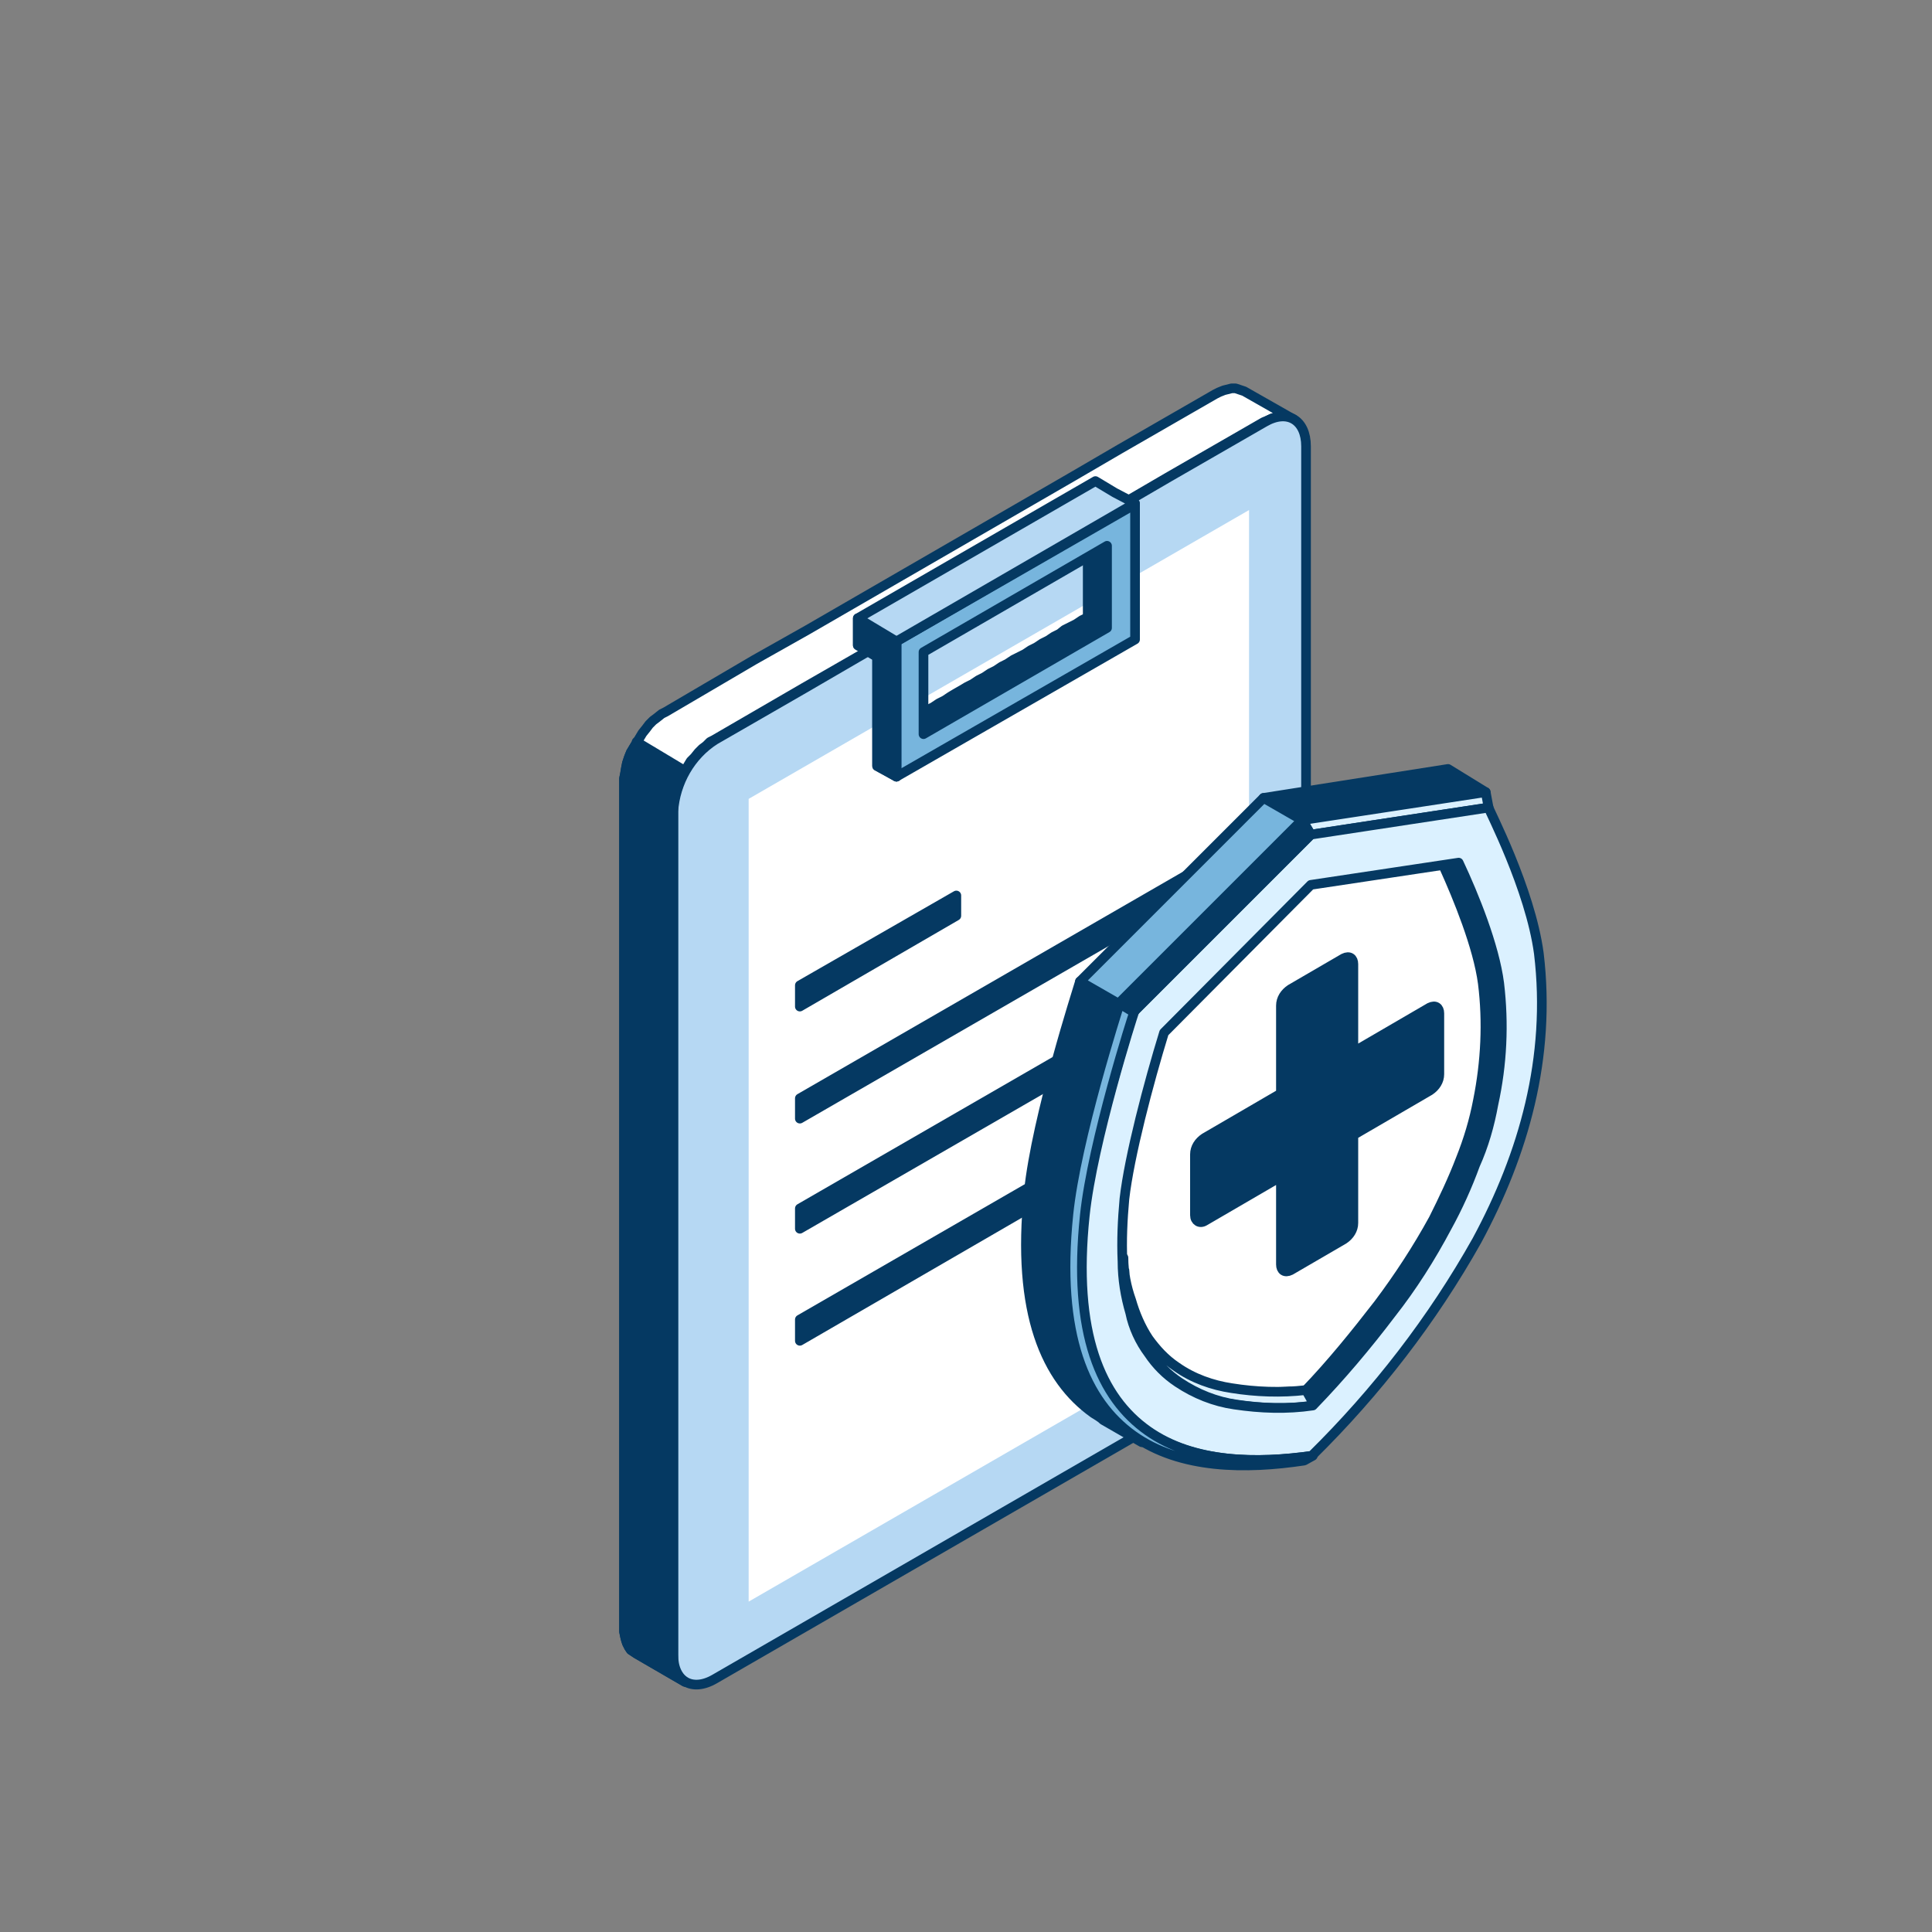<?xml version="1.0" encoding="UTF-8"?>
<svg id="_Ð_xA1_Ð_xBB_Ð_xBE_Ð_xB9__x5F_2" data-name="Ð_xA1_Ð_xBB_Ð_xBE_Ð_xB9__x5F_2" xmlns="http://www.w3.org/2000/svg" version="1.1" viewBox="0 0 200 200">
  <rect x="0" y="0" width="200" height="200" fill="#808080" stroke="none"/>
  <!-- Generator: Adobe Illustrator 29.1.0, SVG Export Plug-In . SVG Version: 2.1.0 Build 142)  -->
  <defs>
    <style>
      .st0 {
        fill: #8a9199;
      }

      .st1, .st2, .st3, .st4, .st5 {
        fill-rule: evenodd;
      }

      .st1, .st6, .st3, .st7, .st4, .st8, .st5 {
        stroke: #053962;
        stroke-linecap: round;
        stroke-linejoin: round;
      }

      .st1, .st8 {
        fill: #77b5dd;
      }

      .st2, .st9, .st5 {
        fill: #fff;
      }

      .st6 {
        fill: #dbf1ff;
      }

      .st3, .st7 {
        fill: #053962;
      }

      .st10 {
        fill: #d9d9d9;
      }

      .st11 {
        fill: #515459;
      }

      .st12 {
        fill: #aeb7bf;
      }

      .st4 {
        fill: #b6d8f3;
      }

      .st13 {
        fill: #b3b3b3;
      }

      .st14 {
        fill: #a3abb3;
      }
    </style>
  </defs>
  <polygon class="st5" points="70.9 174.1 65.9 171.2 65.6 171 65.3 170.8 65.1 170.5 64.9 170.1 64.8 169.8 64.7 169.4 64.6 168.9 64.6 168.4 64.6 81.1 64.6 80.6 64.7 80.1 64.8 79.5 64.9 79 65.1 78.4 65.3 77.9 65.6 77.4 65.9 76.9 66.2 76.4 66.5 75.9 66.9 75.4 67.2 75 67.6 74.6 68 74.3 68.5 73.9 68.9 73.7 78.1 68.3 83.6 65.2 111.1 49.3 115.9 46.5 125.8 40.8 126.2 40.6 126.7 40.4 127.1 40.3 127.5 40.2 127.9 40.2 128.2 40.3 128.5 40.4 128.8 40.5 133.9 43.4 133.6 43.3 133.2 43.2 132.9 43.1 132.5 43.2 132.1 43.2 131.7 43.3 131.3 43.5 130.8 43.7 120.9 49.4 116.1 52.2 88.6 68.1 83.2 71.2 73.9 76.6 73.5 76.8 73.1 77.2 72.7 77.5 72.3 77.9 71.9 78.4 71.5 78.8 71.2 79.3 70.9 79.8 70.6 80.3 70.4 80.8 70.2 81.4 70 81.9 69.8 82.4 69.7 83 69.7 83.5 69.7 84 69.7 171.3 69.7 171.8 69.7 172.3 69.8 172.7 70 173.1 70.2 173.4 70.4 173.7 70.6 173.9 70.9 174.1"/>
  <path class="st4" d="M130.8,141l-56.8,32.8c-2.4,1.4-4.3.2-4.3-2.5v-87.3c.2-3,1.8-5.8,4.3-7.4l9.2-5.3,5.5-3.2,27.5-15.9,4.8-2.8,9.9-5.7c2.4-1.4,4.3-.2,4.3,2.5v87.3c-.2,3.1-1.8,5.8-4.4,7.5Z"/>
  <path class="st2" d="M77.5,82.7v83.1l51.8-29.9V52.8l-51.8,29.9Z"/>
  <polygon class="st3" points="70.9 174.1 65.9 171.2 65.6 171 65.3 170.8 65.1 170.5 64.9 170.1 64.8 169.8 64.7 169.4 64.6 168.9 64.6 168.4 64.6 81.1 64.6 80.6 64.7 80.1 64.8 79.5 64.9 79 65.1 78.4 65.3 77.9 65.6 77.4 65.9 76.9 65.9 76.8 70.9 79.8 70.9 79.8 70.6 80.3 70.4 80.8 70.2 81.4 70 81.9 69.8 82.4 69.7 83 69.7 83.5 69.7 84 69.7 171.3 69.7 171.8 69.7 172.3 69.8 172.7 70 173.1 70.2 173.4 70.4 173.7 70.6 173.9 70.9 174.1"/>
  <polygon class="st3" points="112.6 63.9 114.7 65.1 114.7 64.5 114.7 63.9 114.7 63.4 114.7 62.8 114.7 62.3 114.7 61.8 114.7 61.3 114.7 60.8 114.7 60.3 114.7 59.8 114.7 59.2 114.7 58.7 114.7 58.2 114.7 57.7 114.7 57.1 114.7 56.5 112.6 55.4 112.6 55.9 112.6 56.5 112.6 57 112.6 57.5 112.6 58.1 112.6 58.6 112.6 59.1 112.6 59.6 112.6 60.1 112.6 60.7 112.6 61.2 112.6 61.7 112.6 62.2 112.6 62.8 112.6 63.3 112.6 63.9"/>
  <polygon class="st3" points="93.6 74.9 95.6 76 96.2 75.7 96.8 75.3 97.4 75 98 74.7 98.6 74.3 99.2 74 99.8 73.6 100.4 73.3 101 72.9 101.6 72.6 102.2 72.3 102.8 71.9 103.3 71.6 103.9 71.2 104.6 70.9 105.1 70.5 105.7 70.2 106.3 69.9 106.9 69.5 107.5 69.2 108.1 68.8 108.7 68.5 109.3 68.1 109.9 67.8 110.5 67.4 111.1 67.1 111.7 66.8 112.3 66.4 112.9 66.1 113.5 65.7 114.1 65.4 114.7 65.1 112.6 63.9 112 64.2 111.4 64.6 110.8 64.9 110.2 65.2 109.7 65.6 109.1 65.9 108.5 66.3 107.9 66.6 107.3 67 106.7 67.3 106.1 67.7 105.5 68 104.9 68.3 104.3 68.7 103.7 69 103.1 69.4 102.5 69.7 101.9 70.1 101.3 70.4 100.7 70.8 100.1 71.1 99.6 71.4 98.9 71.8 98.4 72.1 97.8 72.5 97.2 72.8 96.6 73.2 96 73.5 95.4 73.8 94.8 74.2 94.2 74.5 93.6 74.9"/>
  <path class="st1" d="M117.5,66.2v-14l-24.7,14.2v14l24.7-14.2h0ZM95.6,76v-8.5l19-11v8.5l-19,11Z"/>
  <polygon class="st4" points="88.8 66.8 90.8 68 90.8 79.3 92.8 80.4 92.8 66.4 117.5 52.1 115.4 51 113.4 49.8 88.8 64 88.8 66.8"/>
  <polygon class="st3" points="88.8 66.8 90.8 68 90.8 79.3 92.8 80.4 92.8 66.4 88.8 64 88.8 66.8"/>
  <polygon class="st3" points="82.8 102 99 92.7 99 94.8 82.8 104.2 82.8 102"/>
  <polygon class="st3" points="82.8 125.1 123.7 101.5 123.7 103.6 82.8 127.2 82.8 125.1"/>
  <polygon class="st3" points="82.8 113.7 123.7 90.1 123.7 92.2 82.8 115.8 82.8 113.7"/>
  <polygon class="st3" points="82.8 136.6 123.7 113 123.7 115.1 82.8 138.8 82.8 136.6"/>
  <path class="st14" d="M149.6,101.4v-1c0,1.4,0,2.8,0,4.2,0,2.1-.3,4.2-.8,6.3-.4,2.2-1,4.3-1.9,6.3-.8,2.2-1.8,4.4-2.9,6.4-1.7,3.2-3.6,6.2-5.8,9.1-2.5,3.3-5.2,6.5-8.1,9.5l.9-.5c2.7-2.8,5.3-5.9,7.6-9,2.1-2.8,4-5.7,5.7-8.8,1.1-2,2-4.1,2.8-6.2.8-2,1.4-4,1.8-6.1.7-3.3.9-6.8.7-10.2h0Z"/>
  <path class="st12" d="M122.4,142.1l-4-2.3c1.5.9,3.2,1.4,4.9,1.7,2.5.4,5.1.4,7.7.1l4,2.3c-2.6.3-5.1.3-7.7-.1-1.7-.3-3.4-.9-4.9-1.7Z"/>
  <path class="st9" d="M153.4,101.8c-.5-3.8-2.5-8.9-4-12l-4-2.3c.3.6.6,1.4.9,2.2l-11.1,1.6v-.2c-.1,0-15.5,15.3-15.5,15.3h0c-1.3,4.4-3.4,12.2-3.9,16.8h0c-.3,2.1-.3,4.2-.2,6.3h0c0,1.7.3,3.4.8,5h0c.3,1.4.9,2.6,1.7,3.8h0c.6,1.2,1.5,2.1,2.6,2.9h0c1.6,1.1,3.4,1.9,5.4,2.1h0c1.3.2,2.7.4,4,.4,1.1,0,2.1,0,3.2-.2h.3c0,0,1.5.7,1.5.7,2.7-2.8,5.3-5.9,7.6-9,2.1-2.8,4-5.7,5.7-8.8,1.1-2,2-4.1,2.8-6.2.7-2,1.3-4,1.8-6.1.8-4,1-8.1.5-12.1h0Z"/>
  <path class="st7" d="M155.2,101.7c-.5-3.9-2.6-9.1-4.2-12.5l-1.5.6c1.4,3.1,3.5,8.2,4,12,.5,4,.3,8.1-.5,12.1-.4,2.1-1,4.1-1.8,6.1-.8,2.1-1.8,4.2-2.8,6.2-1.7,3.1-3.6,6-5.7,8.8-2.4,3.1-4.9,6.2-7.6,9l.9,1.6c2.9-3,5.6-6.2,8.1-9.6,2.2-2.9,4.1-5.9,5.8-9.1,1.1-2.1,2.1-4.2,2.9-6.4.8-2,1.5-4.2,1.9-6.3.9-4.1,1.1-8.3.6-12.5h0Z"/>
  <path class="st10" d="M154.1,83.6l-.3-1.6c.2.4,4.6,8.8,5.4,15.6v1.1c-.7-6.7-5-15-5.1-15.1Z"/>
  <path class="st6" d="M116.3,131.6c0-.6,0-.9,0-1.4,0,1.5.3,3,.8,4.4.4,1.4,1,2.8,1.8,4,.8,1.1,1.7,2.1,2.9,2.9,1.7,1.2,3.7,1.9,5.7,2.2,2.5.4,5.1.5,7.7.2l.9,1.6c-2.7.4-5.4.3-8.1-.1-2.1-.3-4.1-1.1-5.9-2.3-1.2-.8-2.2-1.8-3-3-.9-1.2-1.6-2.7-1.9-4.2-.4-1.4-.7-2.9-.8-4.4Z"/>
  <polygon class="st0" points="151 89.2 149.5 89.8 134.8 92.1 135.7 91.6 151 89.2"/>
  <polygon class="st7" points="134.8 84.9 130.8 82.6 149.9 79.6 153.8 82 134.8 84.9"/>
  <polygon class="st6" points="135.7 86.4 134.8 84.9 153.8 82 154.1 83.6 135.7 86.4"/>
  <path class="st11" d="M111.8,101.6h-.3c0,.1-4.3,13.3-5.1,20.9-.3,2.9-.4,5.8-.2,8.7,0,.4,0,.7,0,1.1-.2-3-.2-5.9.2-8.9.8-7.7,5.1-21,5.3-21.7Z"/>
  <polygon class="st13" points="111.8 101.6 111.5 101.5 129.9 83.1 130.8 82.6 111.8 101.6"/>
  <path class="st6" d="M154.1,83.6l-18.4,2.8-18.4,18.4c0,.2-4.3,13.5-5.1,21-1.3,12.3,1.7,18.9,6.5,22.3s11.5,3.4,17.1,2.6c6.7-6.6,12.5-14.1,17.1-22.3,4.8-8.9,7.7-18.9,6.4-29.7-.9-6.7-5.2-14.9-5.2-15.1ZM149.8,127c-1.7,3.2-3.6,6.2-5.8,9-2.5,3.3-5.2,6.5-8.1,9.5-2.7.4-5.4.3-8.1-.1-2.1-.3-4.1-1.1-5.9-2.3-1.2-.8-2.2-1.8-3-3-.9-1.2-1.6-2.7-1.9-4.2-.5-1.7-.8-3.5-.8-5.3-.1-2.2,0-4.3.2-6.5.5-4.4,2.5-12,4.1-17.2l15.2-15.3,15.3-2.3c1.6,3.4,3.7,8.6,4.2,12.5.5,4.2.3,8.4-.6,12.5-.4,2.2-1,4.3-1.9,6.3-.8,2.2-1.8,4.4-2.9,6.4h0Z"/>
  <path class="st7" d="M117.2,148.6c-4.9-3.5-8-10.3-6.7-22.9.8-7.7,5.1-21.1,5.3-21.8l-4-2.3c-.2.7-4.5,14-5.3,21.8-1.3,12.6,1.8,19.4,6.7,22.9.3.2.7.4,1,.7l4,2.3c-.3-.2-.7-.4-1-.6Z"/>
  <polygon class="st8" points="115.8 103.9 111.8 101.6 130.8 82.6 134.8 84.9 115.8 103.9"/>
  <polygon class="st7" points="117.3 104.8 115.8 103.9 134.8 84.9 135.7 86.4 117.3 104.8"/>
  <path class="st8" d="M118.8,148.1c-4.8-3.4-7.8-10-6.5-22.3.8-7.6,5-20.8,5.1-21l-1.5-.9c-.2.7-4.5,14-5.3,21.8-1.3,12.6,1.8,19.4,6.7,22.9s11.7,3.5,17.7,2.6l.9-.5c-5.7.8-12.3.8-17.1-2.6Z"/>
  <path class="st7" d="M139.1,99.2c.6-.3,1,0,1,.6v9.1l7.9-4.6c.6-.3,1,0,1,.6v6.3c0,.7-.4,1.3-1,1.7l-7.9,4.6v9.1c0,.7-.4,1.3-1,1.7l-5.5,3.2c-.6.3-1,0-1-.6v-9.1l-7.9,4.6c-.5.3-1,0-1-.6v-6.3c0-.7.4-1.3,1-1.7l7.9-4.6v-9.1c0-.7.4-1.3,1-1.7l5.5-3.2Z"/>
</svg>